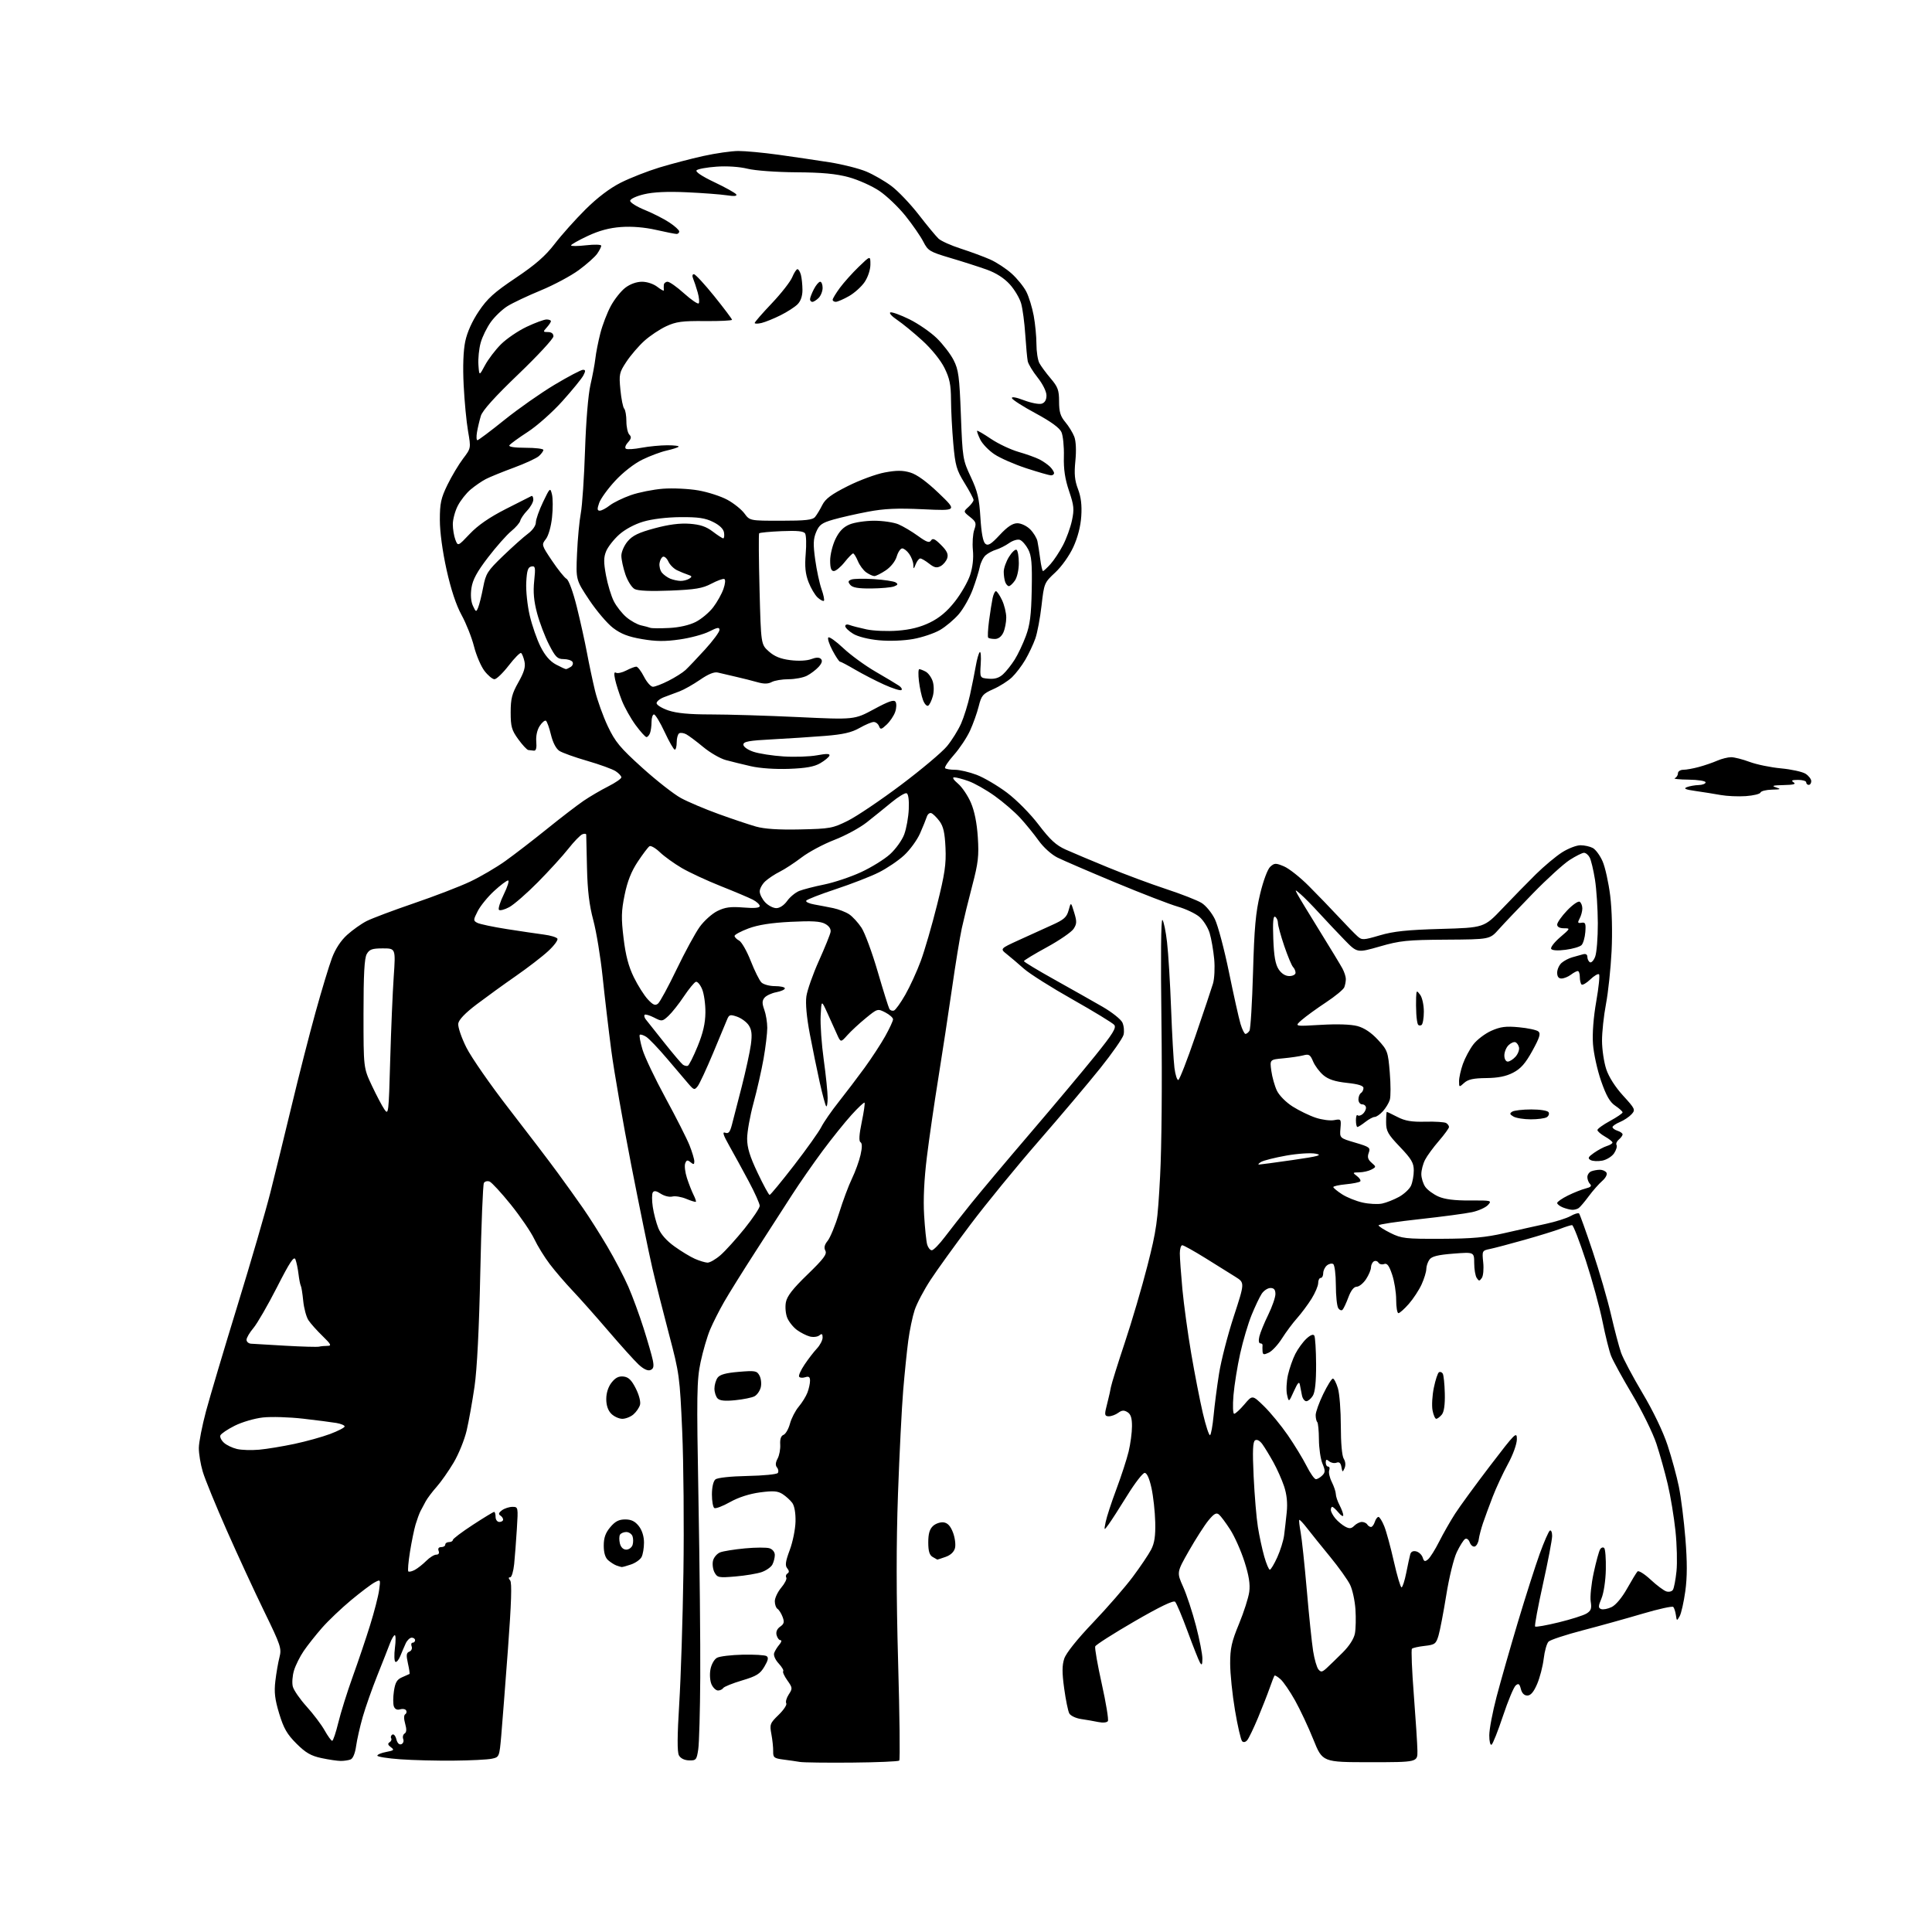<?xml version="1.0" encoding="UTF-8" standalone="no"?>
<svg 
  version="1.1" 
  xmlns="http://www.w3.org/2000/svg" 
  xmlns:xlink="http://www.w3.org/1999/xlink" 
  xmlns:svg="http://www.w3.org/2000/svg"
  xmlns:rdf="http://www.w3.org/1999/02/22-rdf-syntax-ns#"
  xmlns:cc="http://creativecommons.org/ns#"
  xmlns:dc="http://purl.org/dc/elements/1.1/"
  viewBox="0 0 768 768"
  width="768"
  height="768"
>
<style>svg {background-color: white; }</style>"
<path stroke="none" fill="black" fill-rule="evenodd" d="M338.67,700.66C328.68,700.75 319.38,700.63 318.00,700.40C316.62,700.16 313.65,699.74 311.40,699.45C307.71,698.97 307.30,698.65 307.35,696.21C307.39,694.72 307.07,691.64 306.64,689.36C305.91,685.48 306.08,685.01 309.53,681.67C311.54,679.72 312.90,677.65 312.55,677.09C312.20,676.52 312.65,674.93 313.55,673.56C315.09,671.21 315.06,670.90 312.98,667.98C311.77,666.28 311.03,664.64 311.33,664.33C311.63,664.03 310.82,662.64 309.53,661.25C308.18,659.79 307.41,658.03 307.74,657.10C308.05,656.22 308.98,654.71 309.81,653.75C310.63,652.79 310.84,652.00 310.27,652.00C309.70,652.00 309.00,651.10 308.71,649.99C308.37,648.71 308.88,647.50 310.12,646.63C311.69,645.53 311.87,644.80 311.09,642.73C310.56,641.34 309.65,639.90 309.06,639.54C308.48,639.18 308.00,637.82 308.00,636.52C308.00,635.22 309.16,632.78 310.57,631.10C311.99,629.42 312.88,627.61 312.56,627.09C312.23,626.57 312.45,625.84 313.03,625.48C313.77,625.02 313.74,624.39 312.93,623.41C312.02,622.31 312.24,620.71 313.93,616.18C315.13,612.98 316.16,607.89 316.23,604.86C316.31,601.47 315.81,598.60 314.93,597.41C314.14,596.35 312.42,594.78 311.10,593.93C309.15,592.68 307.43,592.55 302.10,593.25C297.92,593.81 293.56,595.21 290.21,597.09C287.30,598.73 284.48,599.80 283.96,599.47C283.43,599.15 283.00,596.71 283.00,594.06C283.00,591.18 283.56,588.78 284.38,588.10C285.21,587.41 290.37,586.86 297.13,586.72C303.39,586.60 308.81,586.07 309.19,585.53C309.57,585.00 309.43,584.02 308.87,583.35C308.18,582.51 308.26,581.39 309.11,579.81C309.80,578.54 310.26,576.03 310.15,574.23C310.01,572.08 310.45,570.76 311.46,570.38C312.29,570.06 313.45,568.06 314.02,565.94C314.59,563.82 316.15,560.78 317.50,559.18C318.84,557.59 320.41,555.06 320.97,553.57C321.54,552.09 322.00,549.97 322.00,548.87C322.00,547.35 321.54,547.01 320.08,547.47C319.03,547.81 317.94,547.71 317.66,547.25C317.37,546.79 318.35,544.63 319.82,542.44C321.29,540.24 323.51,537.36 324.75,536.04C325.99,534.71 327.00,532.75 327.00,531.69C327.00,530.21 326.69,530.01 325.70,530.84C324.98,531.43 323.29,531.63 321.95,531.29C320.60,530.94 318.29,529.77 316.81,528.69C315.33,527.60 313.60,525.44 312.95,523.87C312.30,522.31 312.05,519.52 312.40,517.68C312.86,515.22 315.15,512.28 321.02,506.61C327.40,500.43 328.82,498.54 328.10,497.18C327.46,495.99 327.73,494.82 329.01,493.24C330.01,492.01 332.05,487.06 333.54,482.25C335.03,477.44 337.34,471.25 338.67,468.50C340.00,465.75 341.53,461.51 342.08,459.08C342.76,456.09 342.75,454.47 342.05,454.03C341.36,453.61 341.53,450.98 342.55,446.07C343.39,442.04 343.89,438.56 343.67,438.33C343.44,438.11 341.10,440.30 338.47,443.21C335.83,446.12 330.67,452.55 326.99,457.50C323.32,462.45 317.84,470.32 314.83,475.00C311.81,479.68 305.29,489.80 300.33,497.50C295.36,505.20 289.75,514.20 287.86,517.50C285.96,520.80 283.46,525.75 282.29,528.50C281.13,531.25 279.42,537.10 278.49,541.50C276.98,548.69 276.89,554.19 277.65,596.00C278.12,621.58 278.44,653.41 278.36,666.74C278.29,680.08 277.93,692.98 277.56,695.42C276.94,699.57 276.70,699.86 273.90,699.78C272.03,699.72 270.52,698.97 269.88,697.77C269.17,696.45 269.21,690.03 270.01,677.18C270.65,666.90 271.40,643.42 271.67,625.00C271.95,606.58 271.73,581.38 271.19,569.00C270.23,547.25 270.06,545.96 265.97,530.50C263.64,521.70 260.64,509.77 259.30,504.00C257.96,498.23 254.19,479.81 250.92,463.09C247.66,446.36 244.09,425.88 243.00,417.59C241.91,409.29 240.36,396.11 239.55,388.31C238.74,380.51 237.07,370.38 235.85,365.81C234.24,359.80 233.55,354.04 233.34,345.00C233.19,338.12 233.05,332.18 233.03,331.78C233.01,331.39 232.32,331.32 231.50,331.64C230.67,331.96 228.18,334.53 225.95,337.36C223.73,340.19 218.28,346.16 213.86,350.64C209.43,355.12 204.29,359.60 202.44,360.60C200.59,361.60 198.75,362.08 198.34,361.68C197.94,361.27 198.82,358.48 200.29,355.47C201.77,352.46 202.52,350.00 201.97,350.00C201.41,350.00 198.90,351.89 196.39,354.21C193.88,356.52 190.97,360.10 189.91,362.17C188.10,365.73 188.09,365.98 189.75,366.85C190.71,367.35 196.00,368.47 201.50,369.33C207.00,370.19 213.63,371.17 216.23,371.51C218.83,371.84 221.23,372.57 221.57,373.12C221.92,373.67 220.27,375.91 217.91,378.08C215.56,380.26 209.77,384.71 205.06,387.98C200.35,391.25 193.35,396.32 189.50,399.23C184.91,402.71 182.38,405.35 182.16,406.90C181.98,408.20 183.42,412.47 185.38,416.38C187.33,420.30 195.03,431.38 202.50,441.00C209.96,450.62 218.64,462.02 221.78,466.33C224.93,470.63 229.44,476.93 231.80,480.33C234.17,483.72 238.49,490.55 241.42,495.50C244.34,500.45 248.11,507.65 249.78,511.50C251.46,515.35 254.18,522.77 255.84,528.00C257.50,533.23 259.15,538.96 259.51,540.75C260.01,543.25 259.78,544.15 258.52,544.63C257.48,545.03 255.76,544.21 253.81,542.38C252.13,540.80 246.70,534.77 241.76,529.00C236.82,523.23 230.42,516.02 227.55,513.00C224.68,509.98 220.63,505.25 218.54,502.50C216.45,499.76 213.67,495.25 212.36,492.48C211.05,489.72 206.87,483.59 203.07,478.86C199.26,474.14 195.46,470.01 194.61,469.68C193.76,469.35 192.75,469.60 192.36,470.23C191.97,470.86 191.32,486.93 190.92,505.94C190.45,528.25 189.63,544.29 188.63,551.20C187.77,557.09 186.37,564.92 185.51,568.61C184.66,572.29 182.32,578.05 180.33,581.40C178.33,584.76 175.31,589.08 173.60,591.00C171.89,592.92 169.94,595.51 169.25,596.75C168.56,597.99 167.61,599.79 167.12,600.75C166.64,601.71 165.78,604.08 165.20,606.00C164.63,607.92 163.63,612.79 162.98,616.82C162.33,620.84 162.03,624.36 162.31,624.65C162.60,624.93 163.76,624.67 164.89,624.06C166.03,623.45 168.07,621.84 169.43,620.48C170.79,619.11 172.59,618.00 173.42,618.00C174.36,618.00 174.72,617.43 174.36,616.50C174.00,615.55 174.38,615.00 175.39,615.00C176.28,615.00 177.00,614.55 177.00,614.00C177.00,613.45 177.68,613.00 178.50,613.00C179.32,613.00 180.00,612.62 180.00,612.17C180.00,611.71 183.57,609.01 187.93,606.17C192.29,603.32 196.12,601.00 196.43,601.00C196.74,601.00 197.00,601.90 197.00,603.00C197.00,604.11 197.67,605.00 198.50,605.00C199.32,605.00 200.00,604.58 200.00,604.06C200.00,603.54 199.48,602.80 198.85,602.41C198.05,601.91 198.26,601.28 199.54,600.35C200.55,599.61 202.42,599.00 203.70,599.00C205.98,599.00 206.00,599.11 205.46,607.75C205.16,612.56 204.68,618.86 204.39,621.75C204.09,624.64 203.38,627.00 202.81,627.00C202.07,627.00 202.07,627.38 202.80,628.26C203.54,629.15 203.27,637.29 201.92,655.51C200.86,669.81 199.65,685.32 199.25,689.99C198.51,698.40 198.47,698.49 195.50,699.12C193.85,699.48 187.06,699.82 180.40,699.88C173.75,699.95 164.19,699.71 159.15,699.35C154.12,698.99 150.00,698.34 150.00,697.90C150.00,697.45 151.59,696.79 153.53,696.43C156.63,695.85 156.85,695.61 155.38,694.54C154.18,693.66 154.03,693.10 154.86,692.58C155.51,692.19 155.79,691.47 155.50,691.00C155.21,690.53 155.41,689.86 155.95,689.53C156.50,689.19 157.22,690.03 157.56,691.39C157.95,692.92 158.70,693.67 159.53,693.35C160.27,693.07 160.61,692.15 160.29,691.32C159.97,690.48 160.22,689.48 160.84,689.10C161.62,688.62 161.69,687.41 161.06,685.21C160.50,683.25 160.51,681.80 161.09,681.44C161.61,681.12 161.76,680.42 161.43,679.89C161.10,679.36 160.02,679.18 159.03,679.49C157.89,679.85 157.00,679.44 156.58,678.36C156.22,677.42 156.23,674.67 156.59,672.25C157.11,668.77 157.80,667.61 159.88,666.72C161.32,666.10 162.63,665.52 162.78,665.43C162.94,665.34 162.66,663.43 162.15,661.19C161.42,657.92 161.53,657.01 162.72,656.55C163.54,656.24 163.95,655.32 163.64,654.49C163.32,653.67 163.50,653.00 164.03,653.00C164.56,653.00 165.00,652.55 165.00,652.00C165.00,651.45 164.40,651.00 163.67,651.00C162.94,651.00 161.87,652.01 161.29,653.25C160.72,654.49 159.74,656.76 159.12,658.31C158.50,659.85 157.62,660.88 157.17,660.60C156.72,660.32 156.64,657.82 156.99,655.05C157.35,652.27 157.33,650.00 156.94,650.00C156.56,650.00 155.69,651.46 155.02,653.25C154.35,655.04 152.09,660.77 150.00,666.00C147.91,671.23 145.29,678.65 144.19,682.50C143.09,686.35 141.90,691.60 141.55,694.16C141.16,696.97 140.29,699.06 139.37,699.41C138.53,699.74 136.77,700.00 135.47,700.00C134.16,700.00 130.71,699.49 127.80,698.87C123.61,697.98 121.53,696.78 117.85,693.12C114.12,689.40 112.77,687.06 110.99,681.20C109.26,675.51 108.93,672.67 109.46,668.21C109.83,665.07 110.57,660.82 111.10,658.76C112.00,655.28 111.59,654.05 105.12,640.76C101.29,632.92 94.57,618.37 90.18,608.44C85.79,598.51 81.47,587.97 80.60,585.01C79.72,582.06 79.02,577.81 79.04,575.57C79.06,573.33 80.35,566.77 81.89,561.00C83.44,555.23 89.06,536.33 94.39,519.00C99.72,501.68 105.61,481.43 107.49,474.00C109.37,466.57 113.18,451.00 115.97,439.40C118.75,427.79 123.00,411.14 125.43,402.40C127.85,393.65 130.79,383.95 131.96,380.83C133.32,377.20 135.49,373.88 138.00,371.62C140.15,369.68 143.63,367.21 145.73,366.14C147.82,365.07 156.28,361.89 164.52,359.07C172.76,356.26 182.84,352.38 186.91,350.45C190.99,348.52 197.27,344.84 200.87,342.27C204.47,339.70 211.94,333.95 217.46,329.49C222.98,325.03 229.53,320.01 232.00,318.33C234.47,316.65 238.86,314.08 241.75,312.62C244.64,311.16 247.00,309.53 247.00,309.01C247.00,308.48 245.98,307.38 244.73,306.56C243.48,305.74 238.41,303.90 233.48,302.47C228.54,301.05 223.54,299.25 222.36,298.49C221.04,297.63 219.76,295.17 219.01,292.05C218.34,289.27 217.44,286.77 217.01,286.51C216.57,286.24 215.46,287.17 214.54,288.58C213.52,290.14 212.98,292.59 213.18,294.82C213.39,297.30 213.09,298.47 212.25,298.40C211.56,298.35 210.55,298.23 210.01,298.15C209.46,298.07 207.66,296.13 206.01,293.85C203.40,290.25 203.00,288.84 203.00,283.18C203.00,277.76 203.51,275.75 206.06,271.24C208.36,267.16 208.96,265.10 208.48,262.92C208.13,261.33 207.52,259.82 207.13,259.58C206.74,259.34 204.52,261.58 202.21,264.57C199.90,267.56 197.36,270.00 196.56,270.00C195.76,270.00 193.97,268.51 192.58,266.69C191.19,264.87 189.32,260.49 188.42,256.94C187.52,253.40 185.30,247.80 183.49,244.50C181.33,240.57 179.27,234.37 177.52,226.50C175.90,219.19 174.85,211.46 174.85,206.72C174.84,200.08 175.29,198.02 177.87,192.72C179.54,189.30 182.33,184.63 184.07,182.33C187.23,178.17 187.23,178.17 186.06,171.42C185.41,167.71 184.63,159.46 184.31,153.09C183.94,145.67 184.17,139.42 184.94,135.73C185.71,132.06 187.67,127.69 190.33,123.74C193.72,118.68 196.45,116.21 205.00,110.48C212.82,105.23 216.77,101.79 220.48,96.97C223.21,93.41 228.73,87.24 232.74,83.25C237.50,78.53 242.39,74.82 246.79,72.60C250.51,70.73 257.39,68.03 262.08,66.60C266.77,65.17 274.63,63.11 279.55,62.02C284.47,60.93 290.74,60.03 293.49,60.02C296.23,60.01 303.43,60.68 309.49,61.52C315.54,62.36 324.69,63.71 329.81,64.52C334.94,65.33 341.46,66.98 344.31,68.17C347.17,69.36 351.67,71.95 354.31,73.92C356.96,75.89 361.85,81.02 365.19,85.32C368.52,89.63 372.07,93.92 373.09,94.87C374.10,95.81 378.10,97.61 381.98,98.85C385.85,100.10 391.09,102.04 393.61,103.15C396.13,104.27 399.98,106.80 402.17,108.77C404.36,110.75 406.97,113.98 407.98,115.96C408.99,117.94 410.31,122.22 410.91,125.47C411.51,128.71 412.00,133.79 412.00,136.75C412.00,139.71 412.52,143.11 413.15,144.32C413.79,145.52 415.82,148.27 417.65,150.43C420.52,153.80 421.00,155.11 421.00,159.60C421.00,163.72 421.53,165.48 423.47,167.78C424.83,169.40 426.44,172.02 427.05,173.61C427.72,175.39 427.89,179.07 427.48,183.21C426.96,188.39 427.20,190.95 428.52,194.42C429.72,197.55 430.11,200.82 429.82,205.21C429.56,209.23 428.42,213.65 426.66,217.47C425.09,220.88 422.01,225.22 419.48,227.57C415.12,231.63 415.04,231.82 414.03,240.70C413.47,245.66 412.36,251.57 411.55,253.85C410.75,256.12 408.96,259.91 407.58,262.27C406.20,264.63 403.81,267.76 402.28,269.23C400.75,270.69 397.42,272.81 394.87,273.94C390.68,275.79 390.13,276.44 389.06,280.74C388.41,283.36 386.84,287.75 385.58,290.50C384.31,293.25 381.43,297.58 379.17,300.12C376.91,302.66 375.35,305.02 375.70,305.37C376.05,305.71 377.82,306.00 379.63,306.00C381.44,306.00 385.30,306.90 388.21,308.00C391.12,309.10 396.55,312.29 400.29,315.10C404.16,318.02 409.58,323.50 412.90,327.87C417.44,333.83 419.82,336.02 423.62,337.72C426.30,338.92 433.90,342.12 440.50,344.83C447.10,347.55 457.45,351.40 463.50,353.39C469.55,355.38 475.90,357.86 477.61,358.91C479.33,359.95 481.72,362.87 482.94,365.39C484.16,367.91 486.68,377.40 488.54,386.48C490.40,395.56 492.46,404.79 493.12,407.00C493.78,409.20 494.67,411.00 495.10,411.00C495.53,411.00 496.24,410.44 496.68,409.75C497.12,409.06 497.75,398.60 498.10,386.50C498.60,368.83 499.15,362.70 500.92,355.35C502.19,350.05 503.89,345.50 504.95,344.54C506.62,343.04 507.12,343.02 510.39,344.39C512.37,345.22 516.82,348.73 520.27,352.20C523.73,355.66 529.07,361.20 532.14,364.50C535.21,367.80 538.57,371.26 539.62,372.18C541.40,373.77 541.93,373.74 548.51,371.81C553.94,370.21 559.34,369.64 572.73,369.26C589.96,368.77 589.96,368.77 597.22,361.14C601.22,356.94 607.19,350.83 610.49,347.57C613.80,344.31 618.50,340.38 620.95,338.82C623.39,337.27 626.68,336.00 628.26,336.00C629.84,336.00 632.04,336.49 633.16,337.09C634.28,337.68 636.03,340.06 637.05,342.38C638.07,344.69 639.43,350.84 640.08,356.04C640.78,361.73 641.00,370.53 640.63,378.13C640.28,385.07 639.28,394.52 638.40,399.13C637.52,403.73 636.81,410.32 636.83,413.77C636.84,417.21 637.60,422.28 638.51,425.03C639.53,428.11 642.10,432.13 645.21,435.54C650.02,440.80 650.18,441.15 648.56,442.94C647.62,443.97 645.54,445.36 643.93,446.03C642.32,446.70 641.00,447.61 641.00,448.05C641.00,448.50 641.90,449.15 643.00,449.50C644.10,449.85 645.00,450.50 645.00,450.94C645.00,451.39 644.33,452.31 643.51,452.99C642.69,453.67 642.28,454.65 642.60,455.16C642.91,455.67 642.49,457.13 641.65,458.41C640.82,459.68 638.71,461.01 636.97,461.36C635.23,461.70 633.12,461.61 632.29,461.14C631.05,460.45 631.29,459.93 633.64,458.28C635.21,457.17 637.51,455.95 638.75,455.56C639.99,455.18 641.00,454.56 640.99,454.18C640.99,453.81 639.64,452.73 637.99,451.80C636.35,450.86 635.00,449.69 635.00,449.21C635.00,448.72 637.25,447.09 640.00,445.60C642.75,444.10 645.00,442.57 645.00,442.19C645.00,441.81 643.69,440.63 642.11,439.56C639.96,438.13 638.51,435.61 636.47,429.74C634.96,425.39 633.50,418.78 633.24,415.05C632.93,410.83 633.43,404.39 634.53,398.11C635.51,392.54 636.01,387.68 635.64,387.31C635.28,386.95 633.72,387.86 632.17,389.34C630.63,390.82 629.06,391.72 628.68,391.35C628.31,390.97 628.00,389.62 628.00,388.33C628.00,387.05 627.64,386.00 627.19,386.00C626.75,386.00 625.51,386.66 624.44,387.47C623.37,388.28 621.71,388.95 620.75,388.97C619.57,388.99 619.00,388.23 619.00,386.65C619.00,385.37 619.79,383.62 620.75,382.77C621.71,381.93 623.62,380.92 625.00,380.54C626.38,380.16 628.29,379.62 629.25,379.35C630.36,379.04 631.00,379.42 631.00,380.37C631.00,381.20 631.45,382.16 632.00,382.50C632.55,382.84 633.50,381.86 634.10,380.31C634.70,378.76 635.18,372.77 635.16,367.00C635.14,361.23 634.63,353.40 634.02,349.61C633.41,345.81 632.47,341.88 631.92,340.86C631.38,339.83 630.36,339.00 629.66,339.00C628.96,339.00 626.39,340.29 623.95,341.86C621.50,343.44 614.95,349.40 609.39,355.11C603.83,360.83 597.69,367.28 595.75,369.46C592.22,373.42 592.22,373.42 574.86,373.53C559.37,373.63 556.53,373.92 548.51,376.23C539.51,378.82 539.51,378.82 534.49,373.66C531.72,370.82 527.20,366.02 524.43,363.00C521.67,359.98 518.35,356.60 517.06,355.50C514.71,353.50 514.71,353.50 515.76,355.50C516.33,356.60 520.29,363.12 524.55,370.00C528.81,376.88 532.90,383.62 533.64,385.00C534.38,386.38 534.99,388.25 534.99,389.17C535.00,390.09 534.72,391.56 534.38,392.45C534.04,393.33 530.78,396.03 527.13,398.44C523.48,400.85 519.15,403.99 517.50,405.42C514.50,408.03 514.50,408.03 525.00,407.40C531.62,407.01 537.02,407.19 539.63,407.89C542.35,408.63 545.12,410.49 547.75,413.34C551.56,417.48 551.77,418.04 552.45,426.28C552.85,431.01 552.86,435.93 552.47,437.19C552.09,438.46 550.84,440.51 549.71,441.75C548.58,442.99 547.12,444.00 546.46,444.00C545.81,444.00 544.13,444.90 542.73,446.00C541.33,447.10 539.92,448.00 539.59,448.00C539.27,448.00 539.00,446.80 539.00,445.33C539.00,443.87 539.30,442.96 539.66,443.32C540.02,443.69 540.92,443.48 541.66,442.87C542.40,442.26 543.00,441.14 543.00,440.38C543.00,439.62 542.33,439.00 541.50,439.00C540.67,439.00 540.00,438.13 540.00,437.06C540.00,435.99 540.45,434.84 541.00,434.50C541.55,434.16 542.00,433.27 542.00,432.52C542.00,431.58 539.96,430.94 535.43,430.46C530.70,429.95 528.07,429.09 526.06,427.40C524.52,426.10 522.68,423.64 521.97,421.93C520.86,419.25 520.33,418.92 518.09,419.52C516.67,419.89 513.08,420.43 510.13,420.70C504.76,421.20 504.76,421.20 505.37,425.68C505.71,428.15 506.70,431.68 507.58,433.54C508.50,435.46 511.19,438.18 513.84,439.86C516.40,441.48 520.53,443.49 523.01,444.31C525.49,445.14 528.79,445.57 530.35,445.27C533.09,444.75 533.17,444.84 532.85,448.56C532.52,452.40 532.52,452.40 538.72,454.22C544.44,455.91 544.85,456.22 544.09,458.27C543.48,459.93 543.76,460.93 545.20,462.18C547.11,463.83 547.11,463.87 545.14,464.93C544.03,465.52 541.86,466.01 540.32,466.03C537.63,466.06 537.59,466.13 539.43,467.52C540.49,468.32 541.06,469.27 540.70,469.63C540.34,469.99 537.78,470.51 535.02,470.77C532.26,471.04 530.01,471.53 530.01,471.88C530.02,472.22 531.58,473.51 533.48,474.74C535.38,475.97 539.05,477.45 541.64,478.03C544.22,478.61 547.73,478.79 549.42,478.43C551.11,478.08 554.14,476.87 556.15,475.77C558.15,474.66 560.29,472.66 560.90,471.33C561.50,470.00 562.00,467.28 562.00,465.29C562.00,462.28 561.09,460.72 556.50,455.91C551.68,450.86 551.00,449.65 551.00,446.07C551.00,443.83 551.13,442.00 551.29,442.00C551.45,442.00 553.36,442.92 555.54,444.03C558.57,445.59 561.17,446.03 566.62,445.89C570.53,445.79 574.24,446.03 574.87,446.42C575.49,446.80 576.00,447.51 576.00,448.00C576.00,448.48 574.19,450.97 571.99,453.52C569.78,456.07 567.30,459.45 566.49,461.03C565.67,462.61 565.00,465.17 565.00,466.73C565.00,468.28 565.71,470.56 566.57,471.79C567.43,473.02 569.79,474.76 571.82,475.65C574.34,476.76 578.27,477.25 584.33,477.21C592.86,477.16 593.11,477.22 591.50,479.00C590.58,480.01 587.73,481.30 585.17,481.85C582.60,482.41 573.19,483.66 564.25,484.64C555.31,485.61 548.00,486.71 548.00,487.09C548.00,487.47 550.14,488.84 552.75,490.14C557.15,492.32 558.65,492.50 573.00,492.44C585.20,492.39 590.52,491.91 598.00,490.19C603.23,488.99 610.65,487.33 614.50,486.50C618.35,485.67 622.77,484.28 624.32,483.40C625.87,482.52 627.39,482.06 627.70,482.37C628.01,482.68 630.44,489.45 633.10,497.41C635.76,505.37 639.06,516.76 640.43,522.71C641.81,528.67 643.60,535.45 644.42,537.78C645.25,540.11 649.07,547.30 652.91,553.76C657.14,560.85 661.09,569.07 662.88,574.50C664.52,579.45 666.54,586.88 667.38,591.00C668.22,595.12 669.39,604.39 669.97,611.59C670.72,620.96 670.71,626.92 669.93,632.56C669.32,636.90 668.32,641.36 667.69,642.47C666.58,644.43 666.53,644.42 666.19,642.00C665.99,640.62 665.52,639.18 665.15,638.78C664.77,638.39 659.30,639.59 652.98,641.46C646.67,643.33 635.95,646.31 629.17,648.08C622.39,649.85 616.27,651.87 615.57,652.57C614.87,653.28 614.00,656.32 613.65,659.34C613.29,662.36 612.12,666.89 611.04,669.41C609.67,672.60 608.48,674.00 607.14,674.00C605.90,674.00 604.98,673.08 604.57,671.41C604.04,669.33 603.64,669.05 602.52,669.99C601.75,670.63 599.48,676.06 597.48,682.06C595.48,688.07 593.43,693.24 592.92,693.55C592.41,693.86 592.00,692.18 592.01,689.81C592.01,687.44 593.32,680.55 594.91,674.50C596.50,668.45 600.30,655.14 603.35,644.93C606.41,634.72 610.32,622.46 612.05,617.68C613.78,612.91 615.60,608.75 616.09,608.44C616.59,608.13 617.00,609.09 617.00,610.57C617.00,612.06 615.36,620.64 613.36,629.66C611.36,638.68 609.95,646.28 610.23,646.57C610.52,646.85 614.74,646.11 619.62,644.91C624.51,643.72 629.49,642.14 630.69,641.39C632.47,640.29 632.78,639.40 632.33,636.64C632.03,634.77 632.56,629.64 633.51,625.24C634.46,620.83 635.61,616.63 636.07,615.89C636.52,615.16 637.25,614.92 637.70,615.37C638.14,615.82 638.43,619.66 638.34,623.90C638.26,628.28 637.51,633.23 636.63,635.35C635.30,638.52 635.28,639.17 636.47,639.63C637.25,639.92 639.13,639.57 640.65,638.83C642.30,638.04 644.78,635.07 646.78,631.50C648.63,628.20 650.50,625.13 650.94,624.67C651.39,624.22 653.72,625.68 656.13,627.92C658.53,630.16 661.34,632.26 662.37,632.60C663.42,632.94 664.59,632.66 665.02,631.96C665.45,631.27 666.08,627.96 666.43,624.60C666.78,621.25 666.60,614.01 666.02,608.53C665.44,603.04 664.07,594.71 662.96,590.03C661.86,585.34 659.82,578.05 658.43,573.84C657.03,569.62 652.72,560.85 648.85,554.34C644.97,547.83 641.19,540.92 640.44,539.00C639.68,537.08 638.16,530.95 637.04,525.40C635.93,519.84 632.95,508.93 630.41,501.15C627.87,493.37 625.40,487.00 624.92,487.00C624.44,487.00 622.34,487.65 620.27,488.45C618.20,489.25 611.77,491.23 606.00,492.86C600.23,494.49 594.06,496.12 592.31,496.48C589.17,497.12 589.12,497.22 589.60,501.82C589.87,504.39 589.62,507.18 589.05,508.00C588.12,509.33 587.89,509.33 587.02,508.00C586.47,507.18 586.02,504.52 586.02,502.10C586.00,497.70 586.00,497.70 577.75,498.34C571.66,498.81 569.17,499.42 568.25,500.68C567.56,501.62 566.99,503.31 566.98,504.44C566.97,505.57 566.13,508.33 565.11,510.57C564.09,512.80 561.81,516.29 560.03,518.32C558.25,520.34 556.39,522.00 555.90,522.00C555.40,522.00 555.00,519.61 555.00,516.68C555.00,513.75 554.27,509.22 553.38,506.62C552.18,503.07 551.38,502.02 550.21,502.47C549.36,502.80 548.34,502.54 547.94,501.91C547.55,501.27 546.72,501.05 546.11,501.43C545.50,501.81 545.00,502.88 544.99,503.81C544.99,504.74 544.10,506.85 543.02,508.49C541.93,510.14 540.26,511.49 539.30,511.49C538.18,511.50 537.02,512.98 536.01,515.68C535.16,517.98 534.11,520.22 533.68,520.65C533.25,521.09 532.47,520.78 531.96,519.97C531.45,519.16 531.02,515.04 531.02,510.81C531.01,506.56 530.53,502.83 529.96,502.47C529.38,502.12 528.26,502.37 527.46,503.04C526.66,503.70 526.00,505.09 526.00,506.12C526.00,507.16 525.55,508.00 525.00,508.00C524.45,508.00 524.00,508.91 524.00,510.02C524.00,511.13 522.81,513.94 521.36,516.27C519.90,518.60 517.31,522.08 515.60,524.00C513.88,525.92 511.20,529.54 509.62,532.03C508.05,534.52 505.69,537.07 504.38,537.69C502.39,538.63 501.98,538.54 501.88,537.16C501.82,536.25 501.82,535.16 501.88,534.75C501.95,534.34 501.54,534.00 500.98,534.00C500.38,534.00 500.23,532.88 500.62,531.25C500.98,529.74 502.56,525.87 504.14,522.65C505.71,519.43 507.00,515.72 507.00,514.40C507.00,512.68 506.44,512.00 505.02,512.00C503.94,512.00 502.36,513.04 501.53,514.32C500.69,515.60 498.89,519.39 497.52,522.76C496.15,526.13 494.11,533.00 493.00,538.02C491.88,543.04 490.68,550.49 490.33,554.58C489.98,558.75 490.10,562.00 490.60,562.00C491.10,562.00 492.93,560.31 494.68,558.25C497.85,554.50 497.85,554.50 502.47,559.00C505.01,561.48 509.26,566.65 511.92,570.50C514.57,574.35 517.93,579.86 519.39,582.75C520.84,585.64 522.51,588.00 523.09,588.00C523.67,588.00 524.80,587.34 525.60,586.54C526.85,585.29 526.87,584.62 525.69,581.79C524.94,579.98 524.31,575.67 524.29,572.21C524.27,568.75 523.97,565.64 523.63,565.29C523.28,564.95 523.00,563.70 523.00,562.51C523.00,561.32 524.35,557.57 525.99,554.18C527.64,550.78 529.37,548.00 529.83,548.00C530.30,548.00 531.20,549.74 531.84,551.87C532.48,553.99 533.00,560.75 533.00,566.88C533.00,573.59 533.46,578.77 534.16,579.88C534.86,581.01 534.99,582.48 534.48,583.62C533.72,585.35 533.62,585.31 533.24,583.17C532.96,581.56 532.37,581.03 531.29,581.44C530.44,581.77 529.13,581.52 528.37,580.89C527.30,580.01 527.00,580.12 527.00,581.38C527.00,582.27 527.44,583.00 527.97,583.00C528.50,583.00 528.68,583.66 528.38,584.46C528.07,585.27 528.53,587.36 529.41,589.12C530.28,590.87 531.00,593.03 531.01,593.90C531.01,594.78 531.68,596.79 532.51,598.36C533.33,599.94 533.99,601.74 533.97,602.36C533.95,602.99 533.09,602.49 532.06,601.25C531.02,600.01 529.91,599.00 529.59,599.00C529.27,599.00 529.01,599.56 529.03,600.25C529.05,600.94 529.86,602.45 530.82,603.60C531.79,604.76 533.55,606.22 534.72,606.85C536.42,607.76 537.17,607.69 538.36,606.50C539.18,605.67 540.54,605.00 541.37,605.00C542.20,605.00 543.16,605.45 543.50,606.00C543.84,606.55 544.51,607.00 544.99,607.00C545.47,607.00 546.15,606.10 546.50,605.00C546.85,603.90 547.51,603.00 547.96,603.00C548.41,603.00 549.46,604.69 550.28,606.75C551.11,608.81 552.82,615.11 554.09,620.75C555.36,626.39 556.73,631.00 557.13,631.00C557.53,631.00 558.37,628.41 559.00,625.25C559.62,622.09 560.35,618.76 560.60,617.85C560.90,616.79 561.76,616.39 563.00,616.71C564.06,616.99 565.21,618.09 565.55,619.16C566.06,620.76 566.43,620.89 567.67,619.86C568.49,619.18 570.49,616.00 572.10,612.80C573.72,609.59 576.56,604.61 578.41,601.74C580.26,598.86 586.55,590.25 592.38,582.61C602.36,569.55 603.00,568.92 602.98,572.11C602.96,574.07 601.46,578.24 599.41,582.00C597.46,585.58 594.74,591.42 593.36,595.00C591.98,598.58 590.25,603.30 589.50,605.50C588.76,607.70 588.00,610.59 587.83,611.92C587.65,613.25 586.94,614.53 586.25,614.76C585.56,614.98 584.66,614.25 584.24,613.12C583.81,611.95 583.01,611.38 582.37,611.79C581.76,612.18 580.29,614.52 579.10,617.00C577.90,619.48 576.03,627.11 574.93,634.00C573.82,640.88 572.43,648.14 571.84,650.13C570.84,653.48 570.40,653.81 566.33,654.27C563.89,654.54 561.62,655.05 561.27,655.40C560.92,655.75 561.26,664.01 562.02,673.76C562.77,683.52 563.42,693.52 563.45,696.00C563.50,700.50 563.50,700.50 544.61,700.50C525.71,700.50 525.71,700.50 522.09,691.50C520.10,686.55 516.82,679.56 514.81,675.97C512.80,672.38 510.22,668.60 509.07,667.56C507.92,666.53 506.83,665.86 506.64,666.09C506.45,666.32 505.58,668.52 504.72,671.00C503.85,673.48 501.74,678.85 500.04,682.94C498.33,687.03 496.42,690.99 495.81,691.73C495.13,692.55 494.32,692.72 493.77,692.17C493.26,691.66 491.98,686.13 490.93,679.87C489.87,673.62 489.01,665.24 489.01,661.26C489.00,655.25 489.60,652.58 492.52,645.53C494.45,640.85 496.29,635.11 496.60,632.77C497.01,629.72 496.46,626.28 494.69,620.76C493.33,616.50 490.79,610.79 489.05,608.08C487.31,605.37 485.29,602.65 484.55,602.04C483.51,601.18 482.57,601.71 480.35,604.42C478.78,606.35 475.31,611.77 472.62,616.48C467.75,625.04 467.75,625.04 470.31,630.77C471.73,633.92 474.03,640.94 475.44,646.36C476.85,651.78 477.99,657.63 477.97,659.36C477.95,661.81 477.73,662.15 476.99,660.88C476.47,659.99 474.27,654.42 472.09,648.50C469.91,642.58 467.68,637.28 467.13,636.73C466.47,636.07 461.07,638.67 450.98,644.51C442.65,649.34 435.62,653.82 435.37,654.47C435.12,655.12 436.30,661.84 437.98,669.39C439.66,676.95 440.75,683.60 440.40,684.16C440.03,684.75 438.43,684.91 436.63,684.54C434.91,684.18 431.80,683.64 429.73,683.34C427.65,683.03 425.55,682.03 425.05,681.10C424.56,680.17 423.64,675.69 423.02,671.14C422.16,664.88 422.17,662.01 423.06,659.32C423.78,657.13 428.20,651.60 434.52,644.98C440.17,639.05 447.27,630.89 450.28,626.85C453.30,622.81 456.59,617.92 457.59,616.00C458.94,613.40 459.36,610.57 459.22,605.00C459.12,600.88 458.45,594.80 457.73,591.50C456.89,587.67 455.91,585.50 455.03,585.50C454.26,585.50 451.13,589.55 448.07,594.51C445.01,599.46 441.67,604.64 440.66,606.01C438.83,608.50 438.83,608.50 439.52,605.00C439.90,603.08 441.81,597.23 443.77,592.00C445.73,586.77 447.92,580.02 448.65,577.00C449.37,573.98 449.98,569.47 449.98,566.99C450.00,563.72 449.51,562.17 448.20,561.36C446.83,560.50 445.95,560.56 444.51,561.62C443.47,562.38 441.80,563.00 440.79,563.00C439.31,563.00 439.08,562.47 439.57,560.25C439.91,558.74 440.40,556.72 440.66,555.76C440.92,554.80 441.34,552.86 441.59,551.46C441.85,550.05 444.34,542.07 447.12,533.73C449.91,525.38 453.97,511.58 456.14,503.06C459.71,489.08 460.20,485.61 461.16,467.53C461.78,455.90 462.00,430.16 461.69,406.12C461.36,380.64 461.51,365.11 462.08,365.68C462.59,366.19 463.42,370.18 463.92,374.55C464.43,378.92 465.15,390.82 465.53,401.00C465.91,411.18 466.51,421.75 466.86,424.50C467.21,427.25 467.90,429.41 468.40,429.30C468.89,429.19 471.96,421.31 475.21,411.80C478.47,402.28 481.61,392.93 482.18,391.00C482.76,389.07 482.98,384.68 482.66,381.24C482.33,377.79 481.53,373.15 480.86,370.93C480.19,368.70 478.35,365.79 476.76,364.45C475.17,363.11 471.31,361.29 468.18,360.40C465.06,359.51 453.95,355.22 443.50,350.87C433.05,346.52 422.64,342.03 420.36,340.90C417.99,339.72 414.80,336.84 412.89,334.17C411.05,331.60 407.74,327.53 405.54,325.13C403.33,322.73 398.76,318.79 395.38,316.38C392.01,313.97 387.33,311.32 384.99,310.50C382.66,309.67 380.10,309.00 379.30,309.00C378.43,309.00 379.03,310.00 380.79,311.48C382.41,312.84 384.73,316.26 385.94,319.08C387.38,322.42 388.34,327.21 388.70,332.85C389.18,340.24 388.86,343.03 386.50,352.00C384.98,357.77 383.11,365.43 382.33,369.00C381.56,372.57 379.79,383.38 378.42,393.00C377.04,402.62 374.60,418.60 373.01,428.50C371.41,438.40 369.35,452.57 368.44,460.00C367.36,468.77 366.97,476.83 367.35,483.00C367.66,488.23 368.21,493.51 368.57,494.75C368.94,495.99 369.76,497.00 370.41,497.00C371.06,497.00 373.37,494.64 375.54,491.77C377.72,488.89 382.40,482.93 385.95,478.52C389.49,474.11 400.09,461.50 409.50,450.50C418.92,439.50 430.55,425.62 435.35,419.66C442.37,410.95 443.86,408.54 442.93,407.41C442.28,406.64 434.85,402.10 426.41,397.33C417.96,392.57 409.24,387.05 407.02,385.08C404.81,383.11 401.76,380.52 400.25,379.32C397.50,377.14 397.50,377.14 405.00,373.71C409.12,371.82 415.07,369.12 418.20,367.71C422.96,365.58 424.05,364.60 424.80,361.83C425.70,358.50 425.70,358.50 426.99,362.70C428.10,366.30 428.07,367.25 426.77,369.23C425.93,370.51 421.15,373.80 416.15,376.53C411.14,379.26 407.04,381.75 407.02,382.06C407.01,382.37 412.51,385.70 419.25,389.45C425.99,393.21 434.56,398.06 438.31,400.22C442.05,402.39 445.60,405.21 446.18,406.50C446.77,407.80 446.97,409.98 446.63,411.35C446.28,412.72 442.10,418.72 437.33,424.67C432.56,430.63 421.52,443.70 412.80,453.72C404.08,463.74 391.93,478.59 385.81,486.72C379.69,494.85 372.53,504.77 369.92,508.76C367.30,512.75 364.45,518.15 363.59,520.76C362.73,523.37 361.58,528.88 361.04,533.00C360.49,537.12 359.59,545.99 359.03,552.70C358.47,559.40 357.54,577.85 356.97,593.70C356.25,613.88 356.27,633.98 357.02,660.86C357.62,681.96 357.82,699.51 357.47,699.86C357.12,700.21 348.66,700.57 338.67,700.66zM132.05,692.00C132.42,692.00 133.52,688.74 134.49,684.75C135.46,680.76 138.03,672.55 140.21,666.50C142.39,660.45 145.51,651.23 147.13,646.00C148.76,640.77 150.37,634.54 150.70,632.13C151.30,627.78 151.30,627.77 148.90,629.04C147.58,629.74 143.35,632.94 139.50,636.14C135.65,639.35 130.47,644.28 128.00,647.10C125.53,649.92 122.26,654.05 120.74,656.28C119.22,658.50 117.48,662.01 116.86,664.07C116.24,666.13 116.03,668.99 116.39,670.42C116.75,671.86 119.22,675.43 121.87,678.36C124.52,681.29 127.75,685.55 129.03,687.84C130.32,690.13 131.67,692.00 132.05,692.00zM285.42,672.00C284.62,672.00 283.46,670.91 282.85,669.58C282.23,668.21 282.04,665.59 282.42,663.59C282.79,661.59 283.94,659.57 285.03,658.99C286.09,658.41 290.69,657.86 295.24,657.76C299.78,657.66 304.04,657.91 304.70,658.32C305.59,658.86 305.37,659.96 303.86,662.51C302.14,665.42 300.74,666.29 294.95,668.01C291.17,669.14 287.81,670.50 287.48,671.03C287.15,671.56 286.22,672.00 285.42,672.00zM527.38,663.08C528.55,662.01 531.40,659.24 533.73,656.92C536.35,654.32 538.21,651.42 538.60,649.33C538.95,647.48 539.04,643.16 538.81,639.73C538.58,636.30 537.63,631.92 536.69,629.99C535.76,628.05 532.18,623.05 528.75,618.86C525.31,614.68 521.22,609.59 519.65,607.56C518.09,605.53 516.66,604.01 516.48,604.18C516.31,604.36 516.55,606.56 517.02,609.07C517.49,611.58 518.59,621.93 519.47,632.07C520.34,642.21 521.48,653.13 521.99,656.35C522.50,659.57 523.45,662.84 524.09,663.61C525.09,664.81 525.58,664.73 527.38,663.08zM292.36,626.67C285.69,627.24 285.14,627.13 284.02,625.04C283.37,623.82 283.11,621.71 283.44,620.37C283.78,619.03 285.07,617.54 286.32,617.07C287.56,616.60 291.99,615.89 296.17,615.50C300.34,615.11 304.71,615.09 305.88,615.46C307.11,615.85 308.00,616.97 308.00,618.13C308.00,619.23 307.56,620.95 307.02,621.96C306.48,622.97 304.57,624.30 302.78,624.93C300.98,625.55 296.29,626.34 292.36,626.67zM504.78,623.98C505.18,623.97 506.50,621.76 507.72,619.08C508.94,616.40 510.17,612.47 510.45,610.35C510.73,608.23 511.20,604.06 511.50,601.09C511.87,597.47 511.52,594.07 510.46,590.87C509.58,588.23 507.65,583.90 506.18,581.25C504.71,578.60 502.75,575.39 501.83,574.11C500.81,572.69 499.68,572.08 498.93,572.54C498.01,573.11 497.86,576.65 498.34,586.90C498.70,594.38 499.45,603.42 500.03,607.00C500.60,610.58 501.74,615.86 502.56,618.75C503.38,621.64 504.38,623.99 504.78,623.98zM247.10,622.92C246.77,622.88 245.82,622.59 245.00,622.29C244.18,621.99 242.71,621.05 241.75,620.21C240.59,619.21 240.00,617.24 240.00,614.42C240.00,611.29 240.69,609.34 242.59,607.08C244.53,604.77 246.02,604.00 248.52,604.00C250.93,604.00 252.43,604.73 253.93,606.63C255.23,608.29 256.00,610.74 256.00,613.20C256.00,615.36 255.56,617.95 255.02,618.96C254.48,619.97 252.62,621.29 250.87,621.89C249.13,622.50 247.43,622.96 247.10,622.92zM372.60,619.97C372.55,619.95 371.71,619.48 370.75,618.92C369.47,618.17 369.00,616.62 369.00,613.11C369.00,609.65 369.54,607.83 370.92,606.57C371.97,605.62 373.87,604.99 375.13,605.17C376.72,605.40 377.86,606.64 378.83,609.21C379.61,611.25 379.96,614.01 379.63,615.36C379.23,616.92 377.88,618.20 375.86,618.90C374.12,619.51 372.66,619.99 372.60,619.97zM248.95,616.00C250.00,616.00 251.13,615.16 251.46,614.14C251.78,613.12 251.76,611.54 251.42,610.64C251.07,609.74 249.96,609.00 248.95,609.00C247.94,609.00 246.82,609.48 246.46,610.06C246.11,610.64 246.09,612.21 246.42,613.56C246.81,615.08 247.76,616.00 248.95,616.00zM103.00,576.28C106.03,576.01 112.33,574.97 117.00,573.98C121.67,572.99 128.09,571.21 131.25,570.02C134.41,568.83 137.00,567.49 137.00,567.04C137.00,566.59 135.54,565.97 133.75,565.66C131.96,565.35 126.00,564.58 120.50,563.95C115.00,563.32 107.80,563.10 104.50,563.47C101.20,563.83 96.15,565.31 93.28,566.76C90.41,568.20 87.86,569.93 87.60,570.60C87.34,571.27 87.99,572.58 89.03,573.52C90.07,574.47 92.40,575.58 94.21,576.00C96.02,576.43 99.97,576.55 103.00,576.28zM481.02,570.49C481.41,570.25 482.04,566.77 482.42,562.77C482.79,558.77 483.76,551.27 484.58,546.10C485.39,540.93 488.03,530.67 490.44,523.31C494.82,509.91 494.82,509.91 491.16,507.60C489.15,506.33 483.77,502.98 479.22,500.15C474.66,497.32 470.50,495.00 469.97,495.00C469.44,495.00 469.00,496.46 469.00,498.25C469.00,500.04 469.46,506.45 470.02,512.50C470.59,518.55 472.16,530.02 473.52,538.00C474.88,545.98 476.96,556.65 478.14,561.72C479.33,566.79 480.62,570.74 481.02,570.49zM247.39,564.00C246.08,564.00 244.10,563.10 243.00,562.00C241.69,560.69 241.00,558.67 241.00,556.13C241.00,553.71 241.79,551.27 243.12,549.58C244.64,547.65 245.97,546.98 247.87,547.19C249.85,547.42 251.06,548.61 252.75,551.96C254.05,554.54 254.75,557.28 254.41,558.46C254.09,559.58 252.92,561.29 251.80,562.25C250.69,563.21 248.70,564.00 247.39,564.00zM570.92,564.00C570.47,564.00 569.80,562.47 569.45,560.60C569.10,558.73 569.34,554.69 569.98,551.62C570.61,548.55 571.52,545.79 572.00,545.50C572.47,545.21 573.15,545.44 573.51,546.02C573.87,546.60 574.24,550.13 574.33,553.88C574.44,558.40 574.04,561.25 573.13,562.35C572.37,563.26 571.38,564.00 570.92,564.00zM292.30,556.60C288.21,557.02 286.13,556.81 285.25,555.89C284.56,555.18 284.00,553.43 284.00,551.99C284.00,550.56 284.57,548.60 285.26,547.65C286.17,546.41 288.56,545.75 293.66,545.33C300.21,544.78 300.88,544.90 301.92,546.84C302.54,548.01 302.76,550.11 302.41,551.51C302.06,552.91 300.94,554.50 299.93,555.04C298.92,555.58 295.48,556.28 292.30,556.60zM514.35,553.00C512.32,557.50 512.32,557.50 511.62,554.42C511.23,552.73 511.40,549.20 511.98,546.58C512.57,543.97 513.89,540.18 514.93,538.16C515.96,536.15 517.93,533.45 519.30,532.17C520.89,530.68 522.03,530.24 522.46,530.93C522.82,531.52 523.14,536.66 523.17,542.35C523.19,549.35 522.77,553.39 521.86,554.85C521.12,556.03 519.96,557.00 519.28,557.00C518.60,557.00 517.82,555.99 517.56,554.75C517.29,553.51 516.92,551.60 516.73,550.50C516.47,548.99 515.89,549.60 514.35,553.00zM126.83,535.32C127.56,535.14 129.08,535.00 130.20,535.00C131.91,535.00 131.59,534.37 128.19,531.06C125.96,528.90 123.44,526.08 122.60,524.79C121.76,523.51 120.83,520.07 120.54,517.15C120.25,514.22 119.82,511.51 119.58,511.12C119.34,510.73 118.92,508.63 118.66,506.46C118.40,504.28 117.85,501.66 117.44,500.63C116.86,499.19 115.20,501.69 110.10,511.71C106.47,518.82 102.26,526.11 100.75,527.90C99.24,529.69 98.00,531.79 98.00,532.58C98.00,533.36 98.79,534.06 99.75,534.14C100.71,534.21 106.90,534.58 113.50,534.95C120.10,535.33 126.10,535.49 126.83,535.32zM281.22,501.92C282.16,501.96 284.52,500.60 286.47,498.89C288.42,497.18 292.71,492.43 296.01,488.33C299.30,484.23 302.00,480.19 302.00,479.34C302.00,478.49 300.05,474.13 297.66,469.65C295.27,465.17 291.80,458.83 289.96,455.57C287.49,451.21 287.05,449.80 288.27,450.27C289.57,450.77 290.16,450.08 290.92,447.21C291.45,445.17 293.22,438.32 294.84,432.00C296.45,425.68 298.10,418.13 298.49,415.22C299.02,411.22 298.82,409.38 297.65,407.59C296.80,406.29 294.71,404.75 293.01,404.15C290.24,403.19 289.83,403.31 289.02,405.29C288.52,406.50 286.00,412.57 283.41,418.76C280.82,424.95 278.10,430.80 277.36,431.76C276.09,433.38 275.85,433.33 273.75,430.92C272.51,429.50 268.67,424.99 265.21,420.88C261.74,416.78 257.99,412.85 256.86,412.14C255.73,411.44 254.58,411.08 254.31,411.36C254.04,411.63 254.52,414.25 255.39,417.18C256.25,420.10 260.39,428.80 264.58,436.50C268.77,444.20 273.05,452.65 274.10,455.29C275.14,457.92 276.00,460.79 276.00,461.66C276.00,462.95 275.72,463.01 274.51,462.01C273.30,461.01 272.90,461.09 272.38,462.46C272.02,463.39 272.34,466.03 273.08,468.32C273.83,470.62 275.00,473.60 275.68,474.95C276.36,476.30 276.79,477.55 276.62,477.72C276.45,477.89 274.73,477.37 272.81,476.57C270.89,475.76 268.39,475.35 267.26,475.64C266.13,475.94 264.07,475.44 262.69,474.54C260.92,473.37 259.98,473.22 259.49,474.02C259.11,474.64 259.11,477.23 259.49,479.78C259.87,482.34 260.86,486.12 261.69,488.19C262.66,490.60 264.97,493.23 268.10,495.47C270.79,497.41 274.46,499.63 276.25,500.41C278.04,501.20 280.27,501.87 281.22,501.92zM625.00,480.92C624.17,480.89 622.49,480.47 621.25,479.97C620.01,479.47 619.00,478.68 619.00,478.21C619.00,477.74 620.91,476.41 623.25,475.25C625.59,474.09 628.77,472.83 630.32,472.44C632.33,471.95 632.84,471.44 632.07,470.67C631.48,470.08 631.00,468.84 631.00,467.91C631.00,466.98 631.71,465.94 632.58,465.61C633.45,465.27 635.00,465.00 636.02,465.00C637.05,465.00 638.21,465.52 638.60,466.16C639.01,466.82 638.28,468.24 636.91,469.44C635.58,470.60 633.17,473.33 631.55,475.52C629.93,477.71 628.13,479.83 627.55,480.23C626.97,480.64 625.83,480.95 625.00,480.92zM305.94,475.00C306.27,475.00 310.63,469.71 315.63,463.25C320.62,456.79 325.51,449.93 326.48,448.00C327.46,446.07 330.57,441.57 333.41,438.00C336.24,434.43 340.85,428.35 343.66,424.50C346.46,420.65 350.16,414.99 351.88,411.92C353.59,408.85 355.00,405.82 355.00,405.19C355.00,404.57 353.62,403.34 351.93,402.46C348.90,400.90 348.79,400.93 344.20,404.69C341.63,406.78 338.33,409.84 336.86,411.48C334.19,414.47 334.19,414.47 332.64,410.98C331.79,409.07 330.07,405.25 328.81,402.50C326.53,397.50 326.53,397.50 326.22,403.82C326.04,407.29 326.60,415.15 327.45,421.27C328.30,427.40 329.00,434.20 329.00,436.38C329.00,438.55 328.74,440.07 328.42,439.75C328.10,439.43 326.96,435.20 325.87,430.34C324.79,425.48 323.01,416.77 321.91,411.00C320.65,404.35 320.15,398.87 320.55,396.05C320.90,393.61 323.13,387.28 325.50,381.99C327.88,376.70 329.98,371.53 330.16,370.49C330.38,369.30 329.59,368.11 328.00,367.24C326.11,366.21 322.76,366.01 314.28,366.44C306.54,366.83 301.35,367.65 297.53,369.07C294.49,370.21 292.00,371.55 292.00,372.04C292.00,372.53 292.82,373.37 293.82,373.90C294.82,374.44 296.89,378.07 298.42,381.97C299.95,385.87 301.86,389.72 302.67,390.53C303.48,391.34 305.91,392.00 308.07,392.00C310.23,392.00 312.00,392.40 312.00,392.89C312.00,393.38 310.47,394.06 308.60,394.42C306.73,394.77 304.63,395.75 303.92,396.59C302.92,397.80 302.90,398.83 303.82,401.39C304.47,403.18 305.00,406.41 305.00,408.57C305.00,410.73 304.34,416.26 303.53,420.85C302.72,425.45 300.92,433.38 299.53,438.49C298.14,443.59 297.00,449.95 297.00,452.62C297.00,456.24 298.06,459.69 301.17,466.23C303.46,471.06 305.60,475.00 305.94,475.00zM500.50,462.93C501.05,462.92 507.12,462.10 514.00,461.11C524.26,459.62 525.87,459.17 523.00,458.61C521.04,458.22 515.91,458.55 511.33,459.36C506.84,460.16 502.34,461.29 501.33,461.87C500.32,462.46 499.95,462.93 500.50,462.93zM608.50,444.95C605.75,444.95 602.66,444.45 601.63,443.85C600.12,442.98 600.02,442.60 601.13,441.90C601.88,441.42 605.29,441.02 608.69,441.02C612.17,441.01 615.18,441.49 615.57,442.11C615.95,442.72 615.64,443.62 614.88,444.10C614.12,444.58 611.25,444.96 608.50,444.95zM155.11,421.50C155.45,409.40 156.08,394.44 156.51,388.25C157.28,377.00 157.28,377.00 152.18,377.00C147.93,377.00 146.85,377.38 145.79,379.25C144.85,380.89 144.50,387.32 144.50,403.00C144.50,424.50 144.50,424.50 147.80,431.50C149.61,435.35 151.86,439.62 152.80,441.00C154.43,443.40 154.52,442.62 155.11,421.50zM582.04,430.46C580.04,432.28 580.00,432.26 580.00,429.78C580.00,428.39 580.68,425.31 581.52,422.94C582.36,420.58 584.22,417.09 585.66,415.20C587.10,413.31 590.33,410.86 592.82,409.75C596.48,408.13 598.61,407.86 603.80,408.35C607.34,408.68 610.81,409.42 611.51,410.01C612.53,410.85 612.03,412.46 609.15,417.70C606.38,422.73 604.53,424.83 601.50,426.40C598.68,427.87 595.52,428.50 590.79,428.55C585.74,428.60 583.58,429.07 582.04,430.46zM273.38,423.69C273.86,423.54 275.63,420.06 277.30,415.96C279.48,410.64 280.37,406.78 280.41,402.50C280.45,399.20 279.86,395.02 279.10,393.21C278.35,391.40 277.23,390.09 276.61,390.29C276.00,390.48 273.86,393.09 271.86,396.07C269.87,399.06 267.10,402.55 265.72,403.83C263.29,406.08 263.10,406.10 260.01,404.50C258.25,403.60 256.57,403.10 256.26,403.40C255.96,403.70 256.16,404.53 256.71,405.23C257.26,405.93 260.57,410.10 264.07,414.50C267.57,418.90 270.90,422.83 271.47,423.23C272.04,423.64 272.90,423.84 273.38,423.69zM599.35,422.00C600.08,422.00 601.47,421.13 602.43,420.07C603.39,419.02 604.02,417.37 603.84,416.41C603.65,415.45 602.99,414.50 602.37,414.29C601.74,414.08 600.50,414.64 599.62,415.53C598.73,416.42 598.00,418.24 598.00,419.57C598.00,420.94 598.59,422.00 599.35,422.00zM565.07,407.46C564.56,407.77 563.93,407.69 563.67,407.27C563.41,406.84 563.10,404.93 563.00,403.00C562.89,401.07 562.86,398.15 562.93,396.50C563.06,393.64 563.13,393.59 564.53,395.44C565.34,396.52 566.00,399.50 566.00,402.13C566.00,404.74 565.58,407.14 565.07,407.46zM355.34,401.72C355.98,401.51 358.02,398.67 359.87,395.42C361.73,392.16 364.50,386.12 366.02,382.00C367.55,377.87 370.47,367.83 372.50,359.69C375.58,347.41 376.15,343.55 375.85,337.01C375.58,331.01 375.00,328.48 373.43,326.38C372.30,324.87 370.84,323.45 370.19,323.23C369.54,323.01 368.74,323.66 368.42,324.67C368.10,325.68 366.89,328.66 365.73,331.30C364.56,333.94 361.71,337.86 359.39,340.00C357.07,342.14 352.54,345.20 349.33,346.80C346.13,348.41 338.44,351.39 332.26,353.44C326.08,355.48 320.78,357.55 320.48,358.03C320.19,358.51 321.64,359.19 323.72,359.55C325.80,359.92 329.20,360.57 331.27,361.00C333.34,361.44 336.16,362.53 337.52,363.42C338.89,364.32 341.10,366.73 342.45,368.77C343.80,370.82 346.71,378.71 348.92,386.30C351.13,393.88 353.22,400.54 353.56,401.10C353.90,401.65 354.70,401.93 355.34,401.72zM261.58,398.94C262.35,398.30 265.67,392.18 268.96,385.34C272.25,378.50 276.37,370.92 278.12,368.48C279.86,366.05 283.04,363.20 285.16,362.15C288.23,360.63 290.39,360.34 295.52,360.75C299.92,361.11 302.00,360.92 302.00,360.16C302.00,359.55 300.76,358.41 299.25,357.63C297.74,356.85 292.00,354.42 286.50,352.24C281.00,350.05 274.02,346.81 271.00,345.04C267.98,343.27 264.08,340.46 262.34,338.80C260.60,337.13 258.73,336.05 258.18,336.39C257.64,336.72 255.55,339.48 253.53,342.52C250.95,346.41 249.40,350.33 248.30,355.73C246.98,362.17 246.91,364.95 247.88,372.95C248.70,379.79 249.86,384.20 251.97,388.50C253.59,391.80 256.10,395.76 257.55,397.30C259.63,399.52 260.47,399.86 261.58,398.94zM512.52,388.00C513.89,388.00 515.00,387.42 515.00,386.70C515.00,385.98 514.56,384.96 514.01,384.41C513.47,383.87 511.89,380.10 510.51,376.04C509.13,371.97 508.00,367.86 508.00,366.88C508.00,365.91 507.50,364.81 506.90,364.44C506.12,363.96 505.90,366.50 506.15,373.18C506.41,380.06 506.98,383.32 508.27,385.30C509.41,387.03 510.94,388.00 512.52,388.00zM622.38,377.55C619.22,377.97 617.01,377.83 616.62,377.20C616.27,376.63 617.87,374.56 620.17,372.58C624.28,369.07 624.31,369.00 621.68,369.00C620.00,369.00 619.00,368.46 619.00,367.54C619.00,366.74 620.77,364.22 622.94,361.94C625.10,359.67 627.35,358.10 627.94,358.46C628.52,358.82 629.00,360.02 629.00,361.12C629.00,362.23 628.52,364.03 627.93,365.12C627.04,366.80 627.16,367.07 628.68,366.81C630.23,366.55 630.45,367.10 630.19,370.50C630.02,372.70 629.34,375.04 628.69,375.69C628.03,376.35 625.20,377.19 622.38,377.55zM308.61,361.00C309.95,361.00 311.69,359.84 312.91,358.13C314.03,356.55 316.20,354.77 317.72,354.16C319.25,353.55 323.72,352.40 327.66,351.60C331.59,350.80 338.16,348.60 342.25,346.71C346.35,344.82 351.54,341.61 353.79,339.57C356.04,337.54 358.59,333.99 359.44,331.69C360.30,329.38 361.12,324.85 361.25,321.61C361.41,317.96 361.07,315.56 360.38,315.32C359.77,315.10 357.07,316.74 354.38,318.96C351.70,321.18 347.25,324.76 344.50,326.93C341.75,329.09 335.97,332.22 331.66,333.88C327.35,335.54 321.50,338.66 318.66,340.83C315.82,342.99 311.93,345.54 310.00,346.50C308.07,347.45 305.49,349.16 304.25,350.29C303.01,351.42 302.00,353.25 302.00,354.36C302.00,355.47 302.98,357.41 304.17,358.69C305.37,359.96 307.36,361.00 308.61,361.00zM318.09,329.71C329.98,329.45 331.02,329.26 337.09,326.23C340.61,324.47 350.13,318.05 358.23,311.96C366.33,305.87 374.54,298.96 376.46,296.61C378.39,294.26 380.90,290.23 382.04,287.65C383.18,285.07 384.78,279.93 385.59,276.23C386.40,272.53 387.44,267.35 387.89,264.73C388.34,262.11 389.05,259.63 389.46,259.23C389.87,258.83 390.05,260.98 389.85,264.00C389.50,269.50 389.50,269.50 393.01,269.80C395.50,270.01 397.19,269.47 398.79,267.98C400.04,266.82 402.10,264.21 403.37,262.18C404.65,260.16 406.63,255.97 407.78,252.87C409.44,248.42 409.93,244.55 410.13,234.37C410.33,223.99 410.05,220.89 408.72,218.37C407.82,216.65 406.34,214.96 405.45,214.62C404.55,214.27 402.62,214.84 401.16,215.87C399.70,216.90 397.38,218.07 396.00,218.49C394.62,218.90 392.74,219.90 391.81,220.72C390.88,221.54 389.83,223.62 389.48,225.35C389.13,227.08 387.87,231.13 386.67,234.34C385.48,237.55 383.00,241.94 381.17,244.10C379.33,246.25 375.96,249.10 373.67,250.43C371.37,251.77 366.57,253.38 363.00,254.02C359.19,254.70 353.56,254.91 349.40,254.52C345.21,254.13 341.00,253.07 339.15,251.94C337.42,250.89 336.00,249.52 336.00,248.91C336.00,248.25 336.72,248.06 337.75,248.46C338.71,248.83 341.73,249.61 344.46,250.19C347.19,250.78 352.75,251.01 356.81,250.70C361.92,250.31 365.88,249.31 369.67,247.46C373.47,245.60 376.49,243.06 379.57,239.14C382.01,236.04 384.73,231.31 385.62,228.64C386.65,225.54 387.06,221.93 386.74,218.68C386.47,215.87 386.72,212.24 387.28,210.62C388.20,207.99 388.02,207.43 385.62,205.52C382.93,203.37 382.93,203.37 384.97,201.53C386.08,200.52 387.00,199.27 387.00,198.75C387.00,198.23 385.39,195.19 383.41,191.99C380.23,186.83 379.73,185.09 378.95,176.34C378.47,170.93 378.06,163.10 378.04,158.95C378.01,152.87 377.49,150.38 375.41,146.20C373.90,143.16 370.27,138.68 366.66,135.39C363.27,132.30 358.76,128.60 356.63,127.17C354.51,125.75 353.30,124.40 353.95,124.18C354.60,123.97 358.00,125.20 361.51,126.93C365.02,128.66 369.90,132.03 372.37,134.42C374.83,136.82 377.85,140.74 379.07,143.14C381.03,146.96 381.39,149.66 381.97,165.07C382.62,182.17 382.73,182.82 385.90,189.57C388.59,195.29 389.26,198.12 389.73,205.75C390.10,211.84 390.77,215.39 391.68,216.15C392.79,217.07 393.95,216.36 397.41,212.65C400.48,209.36 402.52,208.00 404.42,208.00C405.91,208.00 408.16,209.07 409.50,210.41C410.83,211.74 412.14,213.88 412.40,215.16C412.67,216.45 413.17,219.64 413.51,222.25C413.85,224.86 414.34,227.00 414.61,227.00C414.88,227.00 416.21,225.76 417.58,224.25C418.94,222.74 421.17,219.37 422.53,216.77C423.90,214.17 425.51,209.74 426.11,206.93C427.07,202.45 426.93,200.98 424.96,195.17C423.35,190.39 422.77,186.55 422.91,181.42C423.01,177.51 422.57,173.16 421.93,171.75C421.17,170.07 417.68,167.54 411.71,164.32C406.72,161.64 402.47,158.92 402.26,158.29C402.03,157.59 403.89,157.91 407.04,159.11C409.88,160.19 413.06,160.80 414.10,160.47C415.35,160.07 416.00,158.94 415.99,157.18C415.98,155.63 414.50,152.64 412.47,150.08C410.53,147.65 408.77,144.72 408.54,143.58C408.31,142.44 407.87,137.68 407.56,133.00C407.26,128.32 406.52,122.78 405.93,120.68C405.35,118.58 403.32,115.14 401.42,113.05C399.17,110.56 395.99,108.52 392.24,107.17C389.08,106.04 382.56,103.95 377.75,102.53C369.59,100.11 368.88,99.68 367.04,96.08C365.96,93.96 362.78,89.36 359.98,85.86C357.18,82.36 352.50,77.88 349.57,75.90C346.65,73.93 341.16,71.47 337.38,70.44C332.31,69.07 326.81,68.55 316.50,68.49C308.57,68.43 300.17,67.82 297.14,67.07C293.94,66.28 288.97,65.95 284.82,66.25C280.99,66.52 277.43,67.17 276.91,67.69C276.33,68.27 278.98,70.06 284.01,72.44C288.43,74.54 292.33,76.72 292.67,77.28C293.09,77.96 291.81,78.08 288.90,77.63C286.48,77.26 279.32,76.72 273.00,76.43C265.24,76.08 259.71,76.34 256.00,77.23C252.89,77.97 250.50,79.10 250.50,79.82C250.50,80.53 253.12,82.17 256.33,83.47C259.54,84.78 263.93,87.01 266.08,88.44C268.24,89.86 270.00,91.47 270.00,92.01C270.00,92.56 269.53,93.00 268.95,93.00C268.37,93.00 264.69,92.27 260.77,91.38C256.23,90.35 251.19,89.93 246.92,90.24C242.26,90.57 238.17,91.67 233.60,93.81C229.97,95.51 227.00,97.19 227.00,97.55C227.00,97.90 229.70,97.88 233.00,97.50C236.30,97.12 239.00,97.20 239.00,97.68C239.00,98.16 238.27,99.60 237.38,100.87C236.49,102.14 233.20,105.07 230.07,107.37C226.94,109.67 220.13,113.31 214.94,115.45C209.75,117.59 203.81,120.40 201.74,121.69C199.68,122.98 196.71,125.80 195.14,127.97C193.57,130.13 191.74,133.85 191.08,136.23C190.41,138.61 190.01,142.57 190.18,145.03C190.50,149.50 190.50,149.50 192.79,145.21C194.05,142.85 196.90,139.10 199.12,136.88C201.34,134.66 205.94,131.53 209.33,129.92C212.72,128.31 216.29,127.00 217.25,127.00C218.21,127.00 219.00,127.30 219.00,127.67C219.00,128.04 218.26,129.17 217.35,130.17C215.79,131.89 215.82,132.00 217.85,132.00C219.21,132.00 220.00,132.63 220.00,133.70C220.00,134.63 213.73,141.41 206.06,148.76C196.73,157.70 191.80,163.18 191.15,165.31C190.62,167.06 189.93,169.96 189.62,171.75C189.31,173.54 189.38,175.00 189.78,174.99C190.17,174.99 195.00,171.37 200.50,166.94C206.00,162.51 214.98,156.21 220.45,152.94C225.92,149.67 231.00,147.00 231.73,147.00C232.80,147.00 232.83,147.45 231.89,149.25C231.24,150.49 227.51,155.07 223.60,159.42C219.68,163.80 213.50,169.29 209.80,171.69C206.11,174.08 202.82,176.48 202.49,177.02C202.11,177.63 204.57,178.00 208.94,178.00C212.82,178.00 216.00,178.38 216.00,178.85C216.00,179.31 215.21,180.41 214.24,181.28C213.28,182.16 208.77,184.24 204.24,185.91C199.70,187.58 194.70,189.62 193.12,190.44C191.53,191.26 188.82,193.13 187.08,194.59C185.34,196.05 183.03,198.98 181.96,201.09C180.88,203.19 180.00,206.48 180.00,208.40C180.00,210.31 180.46,213.07 181.01,214.53C182.03,217.20 182.03,217.20 186.76,212.21C189.97,208.82 194.56,205.65 201.00,202.37C206.22,199.70 210.84,197.36 211.25,197.18C211.66,196.99 212.00,197.63 212.00,198.61C212.00,199.59 210.91,201.54 209.57,202.95C208.24,204.35 207.00,206.17 206.82,206.98C206.64,207.79 205.03,209.67 203.23,211.14C201.43,212.61 197.28,217.30 194.01,221.56C189.61,227.30 187.90,230.45 187.41,233.73C186.99,236.52 187.21,239.14 188.00,240.83C189.17,243.35 189.29,243.39 190.07,241.50C190.53,240.40 191.43,236.80 192.06,233.50C193.12,227.97 193.75,226.99 199.96,221.00C203.67,217.43 208.12,213.45 209.85,212.17C211.69,210.82 213.01,208.94 213.01,207.67C213.02,206.48 214.30,202.84 215.86,199.58C218.62,193.83 218.72,193.74 219.41,196.50C219.80,198.06 219.82,202.19 219.44,205.68C219.05,209.36 218.01,212.99 216.98,214.30C215.22,216.54 215.26,216.69 219.44,222.91C221.78,226.40 224.38,229.63 225.21,230.10C226.09,230.59 227.81,235.30 229.28,241.22C230.69,246.88 232.51,255.10 233.33,259.50C234.15,263.90 235.58,270.65 236.51,274.50C237.44,278.35 239.74,284.75 241.62,288.72C244.57,294.93 246.50,297.25 255.33,305.22C260.99,310.33 267.91,315.74 270.70,317.25C273.50,318.77 280.22,321.62 285.64,323.58C291.07,325.55 297.75,327.79 300.50,328.57C303.91,329.53 309.51,329.90 318.09,329.71zM693.98,316.47C690.97,316.68 686.48,316.48 684.00,316.03C681.52,315.58 677.04,314.87 674.04,314.44C669.99,313.87 669.09,313.48 670.54,312.91C671.62,312.49 673.74,312.11 675.25,312.07C676.76,312.03 678.00,311.55 678.00,311.00C678.00,310.44 675.03,309.97 671.25,309.92C667.54,309.88 665.06,309.62 665.75,309.34C666.44,309.06 667.00,308.20 667.00,307.42C667.00,306.64 667.96,306.00 669.13,306.00C670.31,306.00 673.12,305.49 675.38,304.87C677.65,304.26 680.92,303.13 682.65,302.37C684.38,301.62 686.86,301.00 688.15,301.00C689.44,301.00 692.75,301.84 695.50,302.87C698.25,303.90 703.88,305.06 708.00,305.44C712.12,305.83 716.51,306.79 717.75,307.59C718.99,308.39 720.00,309.71 720.00,310.52C720.00,311.34 719.55,312.00 719.00,312.00C718.45,312.00 718.00,311.55 718.00,311.00C718.00,310.45 716.54,310.01 714.75,310.02C712.28,310.03 711.86,310.26 713.00,311.00C714.08,311.70 712.95,312.00 709.00,312.08C704.73,312.17 704.06,312.38 706.00,313.00C708.14,313.69 707.90,313.81 704.33,313.90C702.04,313.96 700.01,314.47 699.82,315.05C699.63,315.62 697.00,316.26 693.98,316.47zM313.66,305.63C308.21,305.83 302.07,305.41 298.50,304.59C295.20,303.84 290.70,302.73 288.50,302.13C286.30,301.54 282.28,299.21 279.56,296.96C276.85,294.71 273.80,292.43 272.79,291.89C271.78,291.35 270.52,291.18 269.98,291.51C269.44,291.85 269.00,293.44 269.00,295.06C269.00,296.68 268.66,298.00 268.24,298.00C267.81,298.00 266.00,294.85 264.21,291.00C262.42,287.15 260.51,284.00 259.97,284.00C259.44,284.00 259.00,285.31 259.00,286.92C259.00,288.52 258.73,290.55 258.39,291.42C258.06,292.29 257.42,293.00 256.98,293.00C256.53,293.00 254.59,290.84 252.65,288.21C250.72,285.57 248.26,281.18 247.19,278.46C246.12,275.73 244.92,271.98 244.52,270.12C244.02,267.81 244.12,266.96 244.86,267.42C245.46,267.78 247.28,267.39 248.92,266.54C250.56,265.69 252.36,265.00 252.93,265.00C253.50,265.00 254.88,266.80 256.00,269.00C257.12,271.20 258.72,273.00 259.55,273.00C260.39,273.00 263.19,271.92 265.78,270.60C268.38,269.28 271.40,267.37 272.50,266.35C273.60,265.33 277.09,261.66 280.25,258.19C283.41,254.72 286.00,251.23 286.00,250.42C286.00,249.24 285.23,249.35 281.95,251.02C279.73,252.16 274.44,253.59 270.20,254.19C264.33,255.04 260.77,255.00 255.20,254.05C249.75,253.12 246.83,251.99 243.70,249.61C241.39,247.85 237.12,242.83 234.21,238.46C228.92,230.50 228.92,230.50 229.38,220.00C229.63,214.22 230.31,207.03 230.88,204.00C231.45,200.97 232.21,189.72 232.56,179.00C232.94,167.49 233.82,156.84 234.71,153.00C235.54,149.43 236.42,144.70 236.67,142.50C236.91,140.30 237.80,135.80 238.64,132.50C239.48,129.20 241.36,124.31 242.81,121.63C244.26,118.95 246.85,115.69 248.57,114.38C250.49,112.91 253.04,112.00 255.21,112.00C257.27,112.00 259.84,112.87 261.40,114.10C262.87,115.25 264.00,115.81 263.91,115.35C263.83,114.88 263.82,113.94 263.88,113.25C263.95,112.56 264.63,112.00 265.39,112.00C266.16,112.00 269.10,114.08 271.93,116.63C274.76,119.17 277.37,120.96 277.74,120.60C278.10,120.23 277.92,118.26 277.34,116.22C276.75,114.17 275.94,111.71 275.53,110.75C275.09,109.72 275.22,109.00 275.84,109.00C276.42,109.00 280.06,112.94 283.94,117.75C287.81,122.56 290.98,126.78 290.99,127.11C291.00,127.45 286.16,127.68 280.25,127.63C271.20,127.54 268.76,127.87 264.83,129.69C262.26,130.89 258.34,133.50 256.12,135.51C253.90,137.51 250.71,141.23 249.03,143.76C246.17,148.09 246.02,148.77 246.62,154.93C246.97,158.55 247.64,161.93 248.13,162.45C248.61,162.97 249.00,165.25 249.00,167.50C249.00,169.75 249.53,172.13 250.18,172.78C251.08,173.68 250.95,174.40 249.61,175.88C248.62,176.97 248.28,178.06 248.83,178.39C249.36,178.72 252.15,178.54 255.03,177.99C257.91,177.45 262.54,177.00 265.30,177.00C268.07,177.00 270.07,177.26 269.74,177.59C269.42,177.91 267.26,178.60 264.94,179.12C262.63,179.64 258.28,181.27 255.29,182.74C252.11,184.29 247.64,187.78 244.55,191.12C241.63,194.27 238.77,198.23 238.18,199.92C237.33,202.34 237.39,203.00 238.42,203.00C239.14,203.00 240.92,202.06 242.37,200.92C243.83,199.78 247.60,197.94 250.75,196.83C253.91,195.72 259.68,194.57 263.58,194.27C267.48,193.98 273.78,194.28 277.58,194.94C281.38,195.60 286.58,197.28 289.13,198.67C291.68,200.05 294.73,202.50 295.91,204.09C298.06,207.00 298.06,207.00 310.41,207.00C320.21,207.00 323.01,206.69 324.01,205.49C324.70,204.66 325.99,202.52 326.88,200.74C328.12,198.27 330.51,196.49 337.00,193.23C341.68,190.87 348.30,188.44 351.71,187.81C356.44,186.93 358.87,186.94 361.89,187.85C364.48,188.62 368.39,191.47 373.18,196.05C380.50,203.07 380.50,203.07 367.00,202.44C356.63,201.95 351.53,202.18 345.00,203.42C340.32,204.30 334.11,205.72 331.18,206.56C326.68,207.86 325.64,208.63 324.43,211.51C323.28,214.26 323.21,216.38 324.06,222.50C324.64,226.67 325.77,231.93 326.57,234.20C327.37,236.46 327.79,238.54 327.52,238.82C327.24,239.09 326.13,238.52 325.04,237.54C323.96,236.56 322.32,233.78 321.39,231.36C320.14,228.09 319.86,225.22 320.28,220.17C320.60,216.43 320.49,212.79 320.05,212.08C319.47,211.13 316.94,210.88 310.71,211.14C306.01,211.34 301.99,211.72 301.77,212.00C301.55,212.28 301.62,222.33 301.93,234.33C302.50,256.17 302.50,256.17 305.62,258.95C307.86,260.95 310.27,261.93 314.18,262.42C317.41,262.82 320.78,262.66 322.47,262.01C324.40,261.28 325.65,261.25 326.34,261.94C327.02,262.62 326.73,263.64 325.43,265.08C324.37,266.25 322.29,267.83 320.80,268.60C319.32,269.37 316.02,270.00 313.48,270.00C310.95,270.00 307.93,270.50 306.79,271.11C305.31,271.90 303.67,271.92 301.11,271.19C299.12,270.62 295.25,269.65 292.50,269.02C289.75,268.40 286.54,267.65 285.36,267.35C283.94,266.99 281.58,267.94 278.28,270.22C275.55,272.09 271.90,274.16 270.16,274.81C268.42,275.47 265.65,276.50 264.00,277.12C262.35,277.74 261.00,278.82 261.00,279.53C261.00,280.23 263.11,281.53 265.68,282.41C268.96,283.52 274.02,284.00 282.60,284.00C289.33,284.00 304.92,284.47 317.24,285.05C339.65,286.11 339.65,286.11 347.43,281.91C353.33,278.72 355.40,278.02 356.00,279.00C356.44,279.71 356.37,281.52 355.84,283.02C355.32,284.52 353.80,286.78 352.47,288.03C350.34,290.03 349.98,290.11 349.42,288.65C349.07,287.74 348.13,287.00 347.32,287.00C346.52,287.00 343.98,288.07 341.68,289.38C338.52,291.18 335.18,291.95 328.00,292.53C322.77,292.95 313.32,293.57 307.00,293.90C297.73,294.38 295.50,294.79 295.50,296.00C295.50,296.85 297.22,298.07 299.50,298.84C301.70,299.58 307.10,300.42 311.50,300.70C315.90,300.98 321.88,300.78 324.79,300.24C328.61,299.53 329.98,299.57 329.71,300.37C329.51,300.98 327.87,302.34 326.08,303.38C323.69,304.78 320.39,305.38 313.66,305.63zM368.98,280.51C368.44,280.85 367.51,279.86 366.92,278.31C366.33,276.76 365.60,273.36 365.29,270.75C364.98,268.14 365.04,266.00 365.43,266.00C365.81,266.00 366.95,266.44 367.96,266.98C368.97,267.52 370.21,269.20 370.73,270.73C371.28,272.34 371.32,274.84 370.82,276.70C370.35,278.46 369.52,280.18 368.98,280.51zM358.29,274.32C357.82,274.61 354.75,273.63 351.47,272.15C348.19,270.67 343.02,268.00 340.00,266.24C336.98,264.47 334.23,263.01 333.89,263.01C333.55,263.00 332.22,261.00 330.92,258.55C329.62,256.11 328.88,253.79 329.27,253.40C329.66,253.01 332.35,254.93 335.24,257.66C338.13,260.39 343.88,264.58 348.00,266.97C352.12,269.36 356.32,271.87 357.32,272.55C358.33,273.23 358.76,274.03 358.29,274.32zM224.98,265.98C225.27,265.98 226.12,265.58 226.88,265.10C227.64,264.62 227.95,263.72 227.57,263.11C227.19,262.50 225.60,262.00 224.04,262.00C221.59,262.00 220.79,261.21 218.25,256.25C216.62,253.09 214.49,247.47 213.50,243.77C212.21,238.92 211.89,235.33 212.35,230.94C212.92,225.51 212.80,224.89 211.24,225.19C209.86,225.45 209.44,226.76 209.19,231.51C209.02,234.80 209.65,240.74 210.58,244.70C211.51,248.66 213.45,254.24 214.89,257.09C216.64,260.57 218.65,262.89 220.98,264.14C222.90,265.16 224.70,265.99 224.98,265.98zM395.51,254.00C394.31,254.00 393.11,253.77 392.83,253.50C392.56,253.22 392.71,250.19 393.16,246.75C393.62,243.31 394.26,239.26 394.58,237.75C394.90,236.24 395.49,235.00 395.89,235.00C396.30,235.00 397.39,236.59 398.31,238.53C399.24,240.48 400.00,243.61 400.00,245.49C400.00,247.37 399.48,250.05 398.84,251.45C398.11,253.04 396.86,254.00 395.51,254.00zM266.00,249.63C270.05,249.43 274.04,248.51 276.58,247.22C278.83,246.07 281.94,243.46 283.50,241.41C285.07,239.36 286.91,236.06 287.59,234.09C288.32,231.98 288.45,230.36 287.90,230.16C287.38,229.97 285.06,230.82 282.73,232.05C279.25,233.89 276.37,234.37 266.42,234.77C258.58,235.09 253.62,234.87 252.27,234.15C251.13,233.54 249.48,230.92 248.60,228.34C247.72,225.76 247.00,222.41 247.00,220.90C247.00,219.39 248.12,216.82 249.50,215.19C251.42,212.90 253.87,211.71 260.20,210.01C265.78,208.50 270.24,207.92 274.11,208.20C278.33,208.51 280.72,209.31 283.34,211.31C285.28,212.79 287.15,214.00 287.50,214.00C287.85,214.00 288.00,212.99 287.82,211.75C287.61,210.29 286.10,208.80 283.50,207.50C280.35,205.93 277.58,205.52 270.50,205.57C265.07,205.61 259.20,206.32 255.71,207.36C252.23,208.39 248.38,210.47 246.08,212.55C243.96,214.46 241.66,217.41 240.96,219.10C239.94,221.55 239.93,223.50 240.89,228.72C241.56,232.33 242.96,236.96 244.01,239.01C245.05,241.07 247.32,243.93 249.03,245.37C250.75,246.82 253.36,248.26 254.83,248.59C256.30,248.91 257.95,249.35 258.50,249.57C259.05,249.79 262.43,249.81 266.00,249.63zM346.37,233.93C341.21,233.98 338.90,233.59 338.01,232.51C337.01,231.30 337.09,230.90 338.44,230.38C339.36,230.03 343.39,229.95 347.39,230.21C351.39,230.47 355.28,231.05 356.02,231.51C357.07,232.16 356.95,232.51 355.43,233.10C354.37,233.52 350.29,233.89 346.37,233.93zM401.05,233.00C400.59,233.00 399.94,232.29 399.61,231.42C399.27,230.55 399.00,228.69 399.00,227.29C399.00,225.88 399.94,223.22 401.09,221.36C402.23,219.51 403.58,218.24 404.09,218.55C404.59,218.86 405.00,221.24 405.00,223.84C405.00,226.49 404.32,229.53 403.44,230.78C402.59,232.00 401.51,233.00 401.05,233.00zM270.50,230.92C271.60,230.95 273.16,230.55 273.97,230.04C275.20,229.26 275.12,229.00 273.47,228.46C272.39,228.11 270.43,227.30 269.12,226.67C267.81,226.04 266.27,224.49 265.70,223.24C265.12,221.98 264.17,221.11 263.58,221.30C262.98,221.50 262.35,222.66 262.17,223.88C261.99,225.11 262.43,226.81 263.14,227.67C263.85,228.52 265.35,229.59 266.47,230.05C267.58,230.50 269.40,230.89 270.50,230.92zM347.57,229.00C346.95,229.00 345.51,228.34 344.36,227.54C343.21,226.74 341.71,224.71 341.02,223.04C340.32,221.37 339.47,220.00 339.13,220.00C338.78,220.00 337.24,221.58 335.71,223.50C334.17,225.43 332.26,227.00 331.46,227.00C330.41,227.00 330.00,225.81 330.00,222.82C330.00,220.51 330.95,216.68 332.10,214.29C333.59,211.21 335.23,209.51 337.73,208.47C339.66,207.66 344.06,207.00 347.50,207.00C350.94,207.00 355.27,207.64 357.13,208.42C358.98,209.20 362.47,211.27 364.88,213.02C368.32,215.52 369.44,215.91 370.10,214.85C370.75,213.80 371.65,214.20 374.08,216.63C376.42,218.96 377.04,220.29 376.54,221.88C376.17,223.05 374.98,224.47 373.90,225.05C372.37,225.87 371.38,225.66 369.34,224.05C367.90,222.92 366.33,222.00 365.83,222.00C365.34,222.00 364.53,223.01 364.03,224.25C363.19,226.35 363.12,226.36 363.06,224.47C363.03,223.36 362.30,221.44 361.44,220.22C360.59,219.00 359.33,218.00 358.65,218.00C357.97,218.00 356.98,219.45 356.46,221.23C355.90,223.12 354.09,225.40 352.10,226.73C350.23,227.98 348.20,229.00 347.57,229.00zM417.75,188.96C417.06,188.94 412.68,187.67 408.00,186.15C403.32,184.62 397.63,182.13 395.34,180.61C393.05,179.09 390.49,176.43 389.65,174.70C388.81,172.96 388.26,171.41 388.42,171.25C388.59,171.08 391.08,172.53 393.96,174.48C396.85,176.42 401.75,178.73 404.85,179.63C407.96,180.52 411.69,181.86 413.16,182.60C414.62,183.35 416.53,184.67 417.41,185.55C418.28,186.43 419.00,187.56 419.00,188.07C419.00,188.58 418.44,188.98 417.75,188.96zM302.75,128.38C301.24,128.74 300.00,128.74 300.00,128.39C300.00,128.03 303.05,124.52 306.79,120.59C310.52,116.66 314.17,111.99 314.91,110.22C315.64,108.45 316.59,107.00 317.00,107.00C317.42,107.00 318.04,108.01 318.37,109.25C318.70,110.49 318.98,113.19 318.99,115.25C319.00,117.66 318.30,119.70 317.03,120.97C315.95,122.05 312.92,124.01 310.28,125.32C307.65,126.64 304.26,128.01 302.75,128.38zM322.93,120.00C322.42,120.00 322.00,119.53 322.00,118.95C322.00,118.37 322.69,116.57 323.53,114.95C324.36,113.33 325.49,112.00 326.03,112.00C326.56,112.00 327.00,113.09 327.00,114.43C327.00,115.76 326.29,117.56 325.43,118.43C324.56,119.29 323.44,120.00 322.93,120.00zM332.25,119.98C331.56,119.99 331.00,119.62 331.00,119.15C331.00,118.68 332.30,116.55 333.88,114.40C335.47,112.26 338.84,108.49 341.38,106.04C346.00,101.58 346.00,101.58 346.00,105.14C346.00,107.19 345.03,110.14 343.72,112.09C342.47,113.95 339.65,116.48 337.47,117.72C335.29,118.96 332.94,119.97 332.25,119.98z" />

</svg>